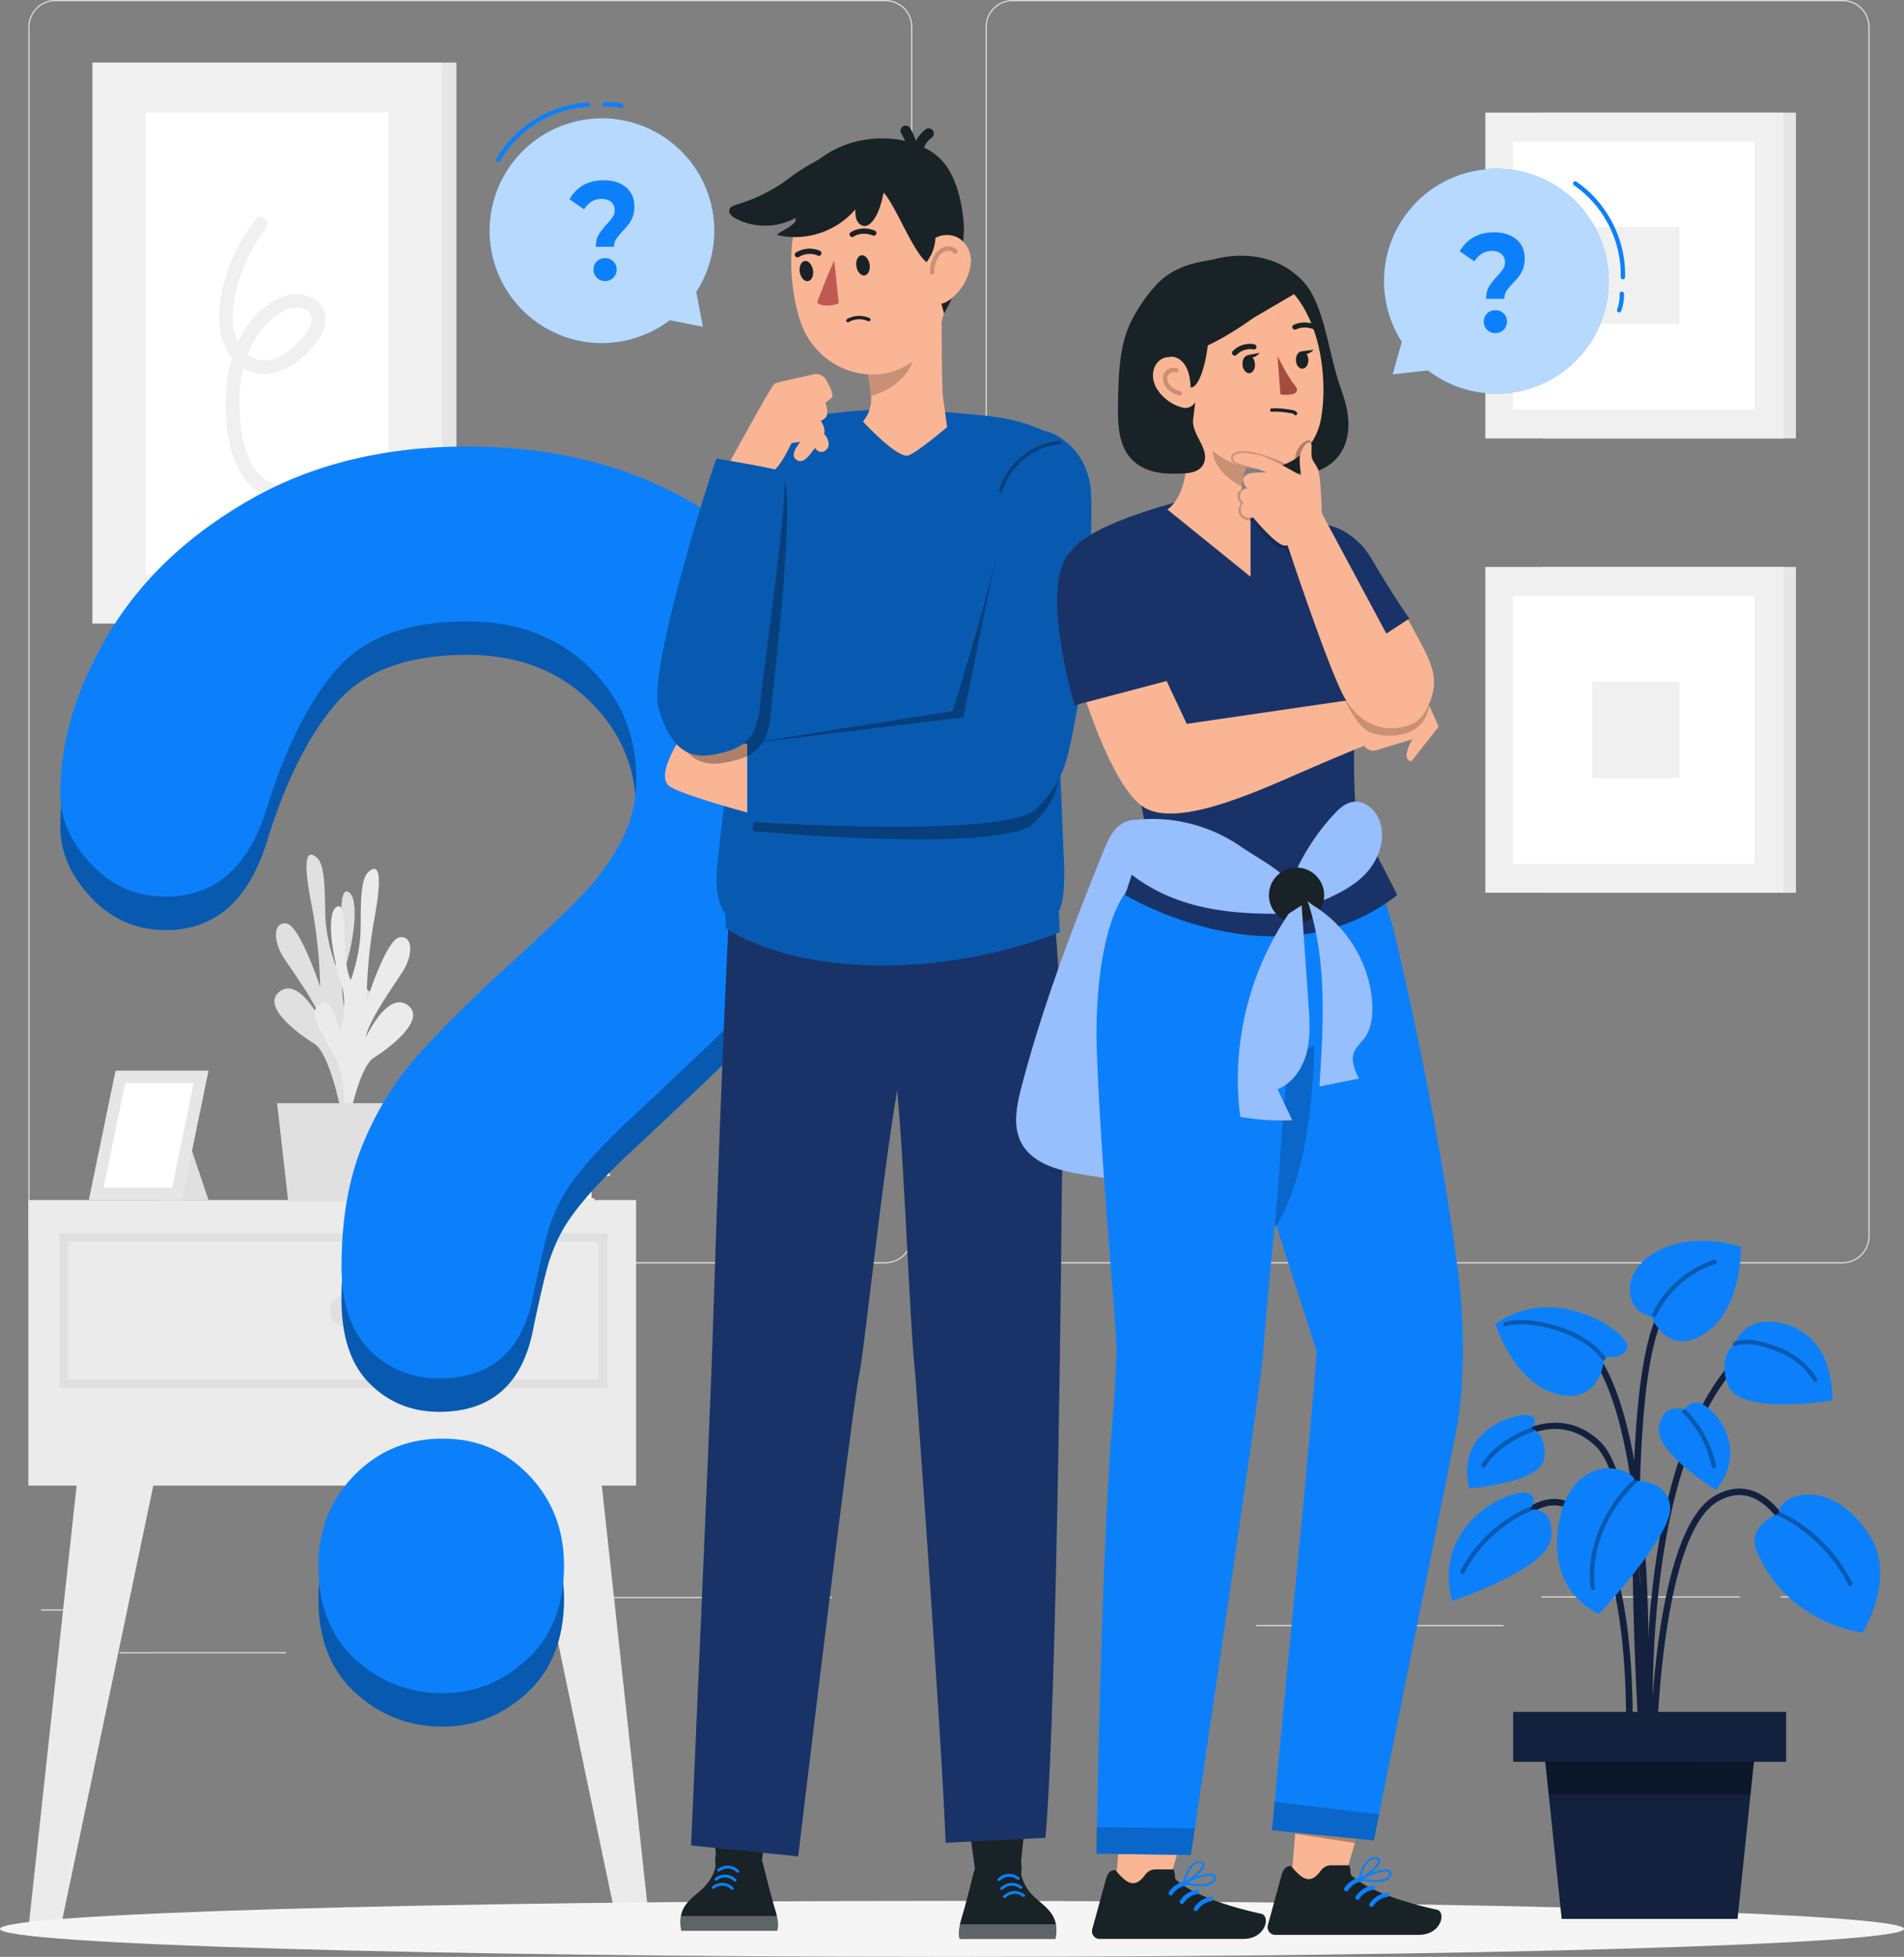 <svg xmlns="http://www.w3.org/2000/svg" width="218" height="224" fill="none"><rect width="100%" height="100%" fill="#808080" stroke="none"/><g clip-path="url(#a)"><path fill="#E0E0E0" d="M210.971 144.618h-95.042a3.086 3.086 0 0 1-3.081-3.082V3.082A3.086 3.086 0 0 1 115.929 0h95.042a3.086 3.086 0 0 1 3.081 3.082V141.53a3.086 3.086 0 0 1-3.081 3.082zM115.929.131a2.956 2.956 0 0 0-2.95 2.95v138.45a2.955 2.955 0 0 0 2.95 2.95h95.042a2.955 2.955 0 0 0 2.95-2.95V3.081a2.956 2.956 0 0 0-2.95-2.95zM101.373 144.618H6.331a3.086 3.086 0 0 1-3.081-3.082V3.082A3.086 3.086 0 0 1 6.331 0h95.042a3.086 3.086 0 0 1 3.082 3.082V141.53a3.086 3.086 0 0 1-3.082 3.082zM6.331.131a2.956 2.956 0 0 0-2.95 2.95v138.45a2.955 2.955 0 0 0 2.95 2.95h95.042a2.955 2.955 0 0 0 2.95-2.95V3.081a2.956 2.956 0 0 0-2.95-2.95zM13.162 184.233H4.717v.131h8.445zM95.268 182.808H67.121v.131h28.147zM32.749 189.118H13.686v.132H32.75zM199.202 182.739h-22.71v.132h22.71zM207.215 182.739h-3.328v.132h3.328zM172.153 186.016h-28.337v.131h28.337z"/><path fill="#E6E6E6" d="M52.262 7.163H18.199v64.22h34.063z"/><path fill="#F0F0F0" d="M50.59 7.163H10.58v64.22h40.01z"/><path fill="#fff" d="M44.485 12.869H16.658v52.809h27.827z"/><path fill="#F0F0F0" d="M29.305 25.1c-1.398 1.783-2.503 3.755-3.239 5.9s-1.22 4.586-.857 6.864c.31 1.94 1.462 3.823 3.329 4.6 2.003.837 4.106.038 5.715-1.24 1.494-1.189 3.418-3.266 2.919-5.348-.5-2.083-3.113-2.603-4.906-1.872-4.107 1.672-6.058 6.394-6.373 10.528-.332 4.37.378 11.574 5.779 12.542.993.179 1.42-1.341.42-1.52-3.849-.694-4.517-5.395-4.653-8.593-.153-3.56.578-7.373 3.202-9.965 1.025-1.01 2.866-2.398 4.348-1.536 1.715 1-.247 3.155-1.135 4.013-1.13 1.093-2.745 2.114-4.38 1.662-1.541-.426-2.44-1.978-2.708-3.46-.368-2.025.136-4.234.783-6.154a17.9 17.9 0 0 1 2.871-5.311c.62-.789-.489-1.914-1.115-1.115z"/><path fill="#E6E6E6" d="M205.629 12.89h-29.063v37.295h29.063z"/><path fill="#F0F0F0" d="M204.208 12.89h-34.142v37.295h34.142z"/><path fill="#fff" d="M200.906 16.202h-27.695v30.67h27.695z"/><path fill="#F0F0F0" d="M192.302 26h-9.995v11.07h9.995z"/><path fill="#E6E6E6" d="M205.629 64.9h-29.063v37.295h29.063z"/><path fill="#F0F0F0" d="M204.208 64.9h-34.142v37.295h34.142z"/><path fill="#fff" d="M200.906 68.212h-27.695v30.67h27.695z"/><path fill="#F0F0F0" d="M192.302 78.015h-9.995v11.07h9.995z"/><path fill="#EBEBEB" d="M72.827 137.372H3.25v32.683h69.577z"/><path fill="#EBEBEB" d="m8.94 168.509-5.69 52.288h3.66l10.953-52.204zM68.736 168.509l5.69 52.288h-3.66l-10.948-52.204z"/><path fill="#E0E0E0" d="m20.823 128.3 3.05 9.071H18.23z"/><path fill="#E6E6E6" d="M10.17 137.371h10.653l3.05-14.814H13.23z"/><path fill="#fff" d="m19.704 135.951 2.471-11.979h-7.834l-2.472 11.979z"/><path fill="#E0E0E0" d="M40.19 127.653a10.26 10.26 0 0 1 .278-8.451c2.23-4.154 2.882-5.18 1.383-6.042-1.498-.857-2.066 3.355-2.066 3.355a9.4 9.4 0 0 1-.21-5.932c.983-3.034 1.608-7.983.246-8.509-1.356-.526-.247 6.169-1.382 8.451a20 20 0 0 1-1.152-4.991c-.152-2.44.095-6.32-.968-7.315-1.067-.999-1.745-.32-.704 5.059a55.7 55.7 0 0 1 1.041 9.698s-2.314-7.052-3.865-7.263c-1.55-.21-1.55 2.077-.22 4.06s3.89 5.543 4.322 7.357c0 0-2.55-5.306-4.822-3.671s1.982 4.823 3.88 5.985c1.899 1.162 3.229 8.425 3.229 8.425l1.01-.221z"/><path fill="#EBEBEB" d="M38.654 129.331a10.3 10.3 0 0 0-.373-8.441c-2.287-4.154-2.94-5.143-1.525-6.016s2.109 3.324 2.109 3.324a9.46 9.46 0 0 0 .136-5.943c-1.025-3.018-1.703-7.951-.362-8.493 1.346-.542.33 6.153 1.524 8.425a19.9 19.9 0 0 0 1.094-5.001c.126-2.44-.168-6.321.889-7.331 1.051-1.01 1.745-.347.762 5.059a56.7 56.7 0 0 0-.93 9.697s2.229-7.078 3.78-7.315 1.578 2.067.263 4.06-3.823 5.543-4.154 7.425c0 0 2.466-5.348 4.764-3.754s-1.925 4.864-3.812 6.042c-1.883 1.178-3.129 8.482-3.129 8.482l-1.04-.22z"/><path fill="#E0E0E0" d="M47.41 126.281H31.725l1.272 11.222h13.15zM67.705 134.979v2.177h.352v.352H51.788c-.794 0-1.44-.647-1.44-1.441s.646-1.441 1.44-1.441h16.27v.353z"/><path fill="#fff" d="M67.706 134.979v2.177h.352v.352h-8.213c-.794 0-1.44-.647-1.44-1.441s.646-1.441 1.44-1.441h8.213v.353z" opacity=".3"/><path fill="#fff" d="M67.704 134.979v2.177h-7.86a1.094 1.094 0 0 1-1.116-1.073v-.016c0-.599.479-1.083 1.073-1.088z"/><path fill="#E0E0E0" d="M69.451 132.097v2.177h.352v.352H53.535c-.794 0-1.441-.646-1.441-1.44 0-.795.646-1.441 1.44-1.441h16.27v.352z"/><path fill="#E6E6E6" d="M69.45 132.097v2.177h.352v.352H61.59c-.794 0-1.44-.646-1.44-1.44 0-.795.646-1.441 1.44-1.441h8.213v.352z"/><path fill="#fff" d="M69.451 132.097v2.177h-7.86c-.6 0-1.084-.489-1.089-1.089 0-.599.478-1.083 1.073-1.088h7.876"/><path fill="#E0E0E0" d="M67.254 129.22v2.177h.352v.353H51.337c-.794 0-1.44-.647-1.44-1.441s.646-1.441 1.44-1.441h16.27v.352z"/><path fill="#E6E6E6" d="M67.253 129.22v2.177h.352v.353h-8.182c-.794 0-1.44-.647-1.44-1.441s.646-1.441 1.44-1.441h8.213v.352z"/><path fill="#fff" d="M67.254 129.22v2.177h-7.83a1.097 1.097 0 0 1-1.125-1.067v-.016a1.074 1.074 0 0 1 1.067-1.094h7.888"/><path stroke="#E0E0E0" stroke-miterlimit="10" d="M69.046 141.668H7.314v16.723h61.732z"/><path fill="#E0E0E0" d="M41.356 150.03c0 .988-.805 1.793-1.793 1.793a1.796 1.796 0 0 1-1.794-1.793c0-.989.805-1.794 1.794-1.794.988 0 1.793.805 1.793 1.794"/><path fill="#F5F5F5" d="M218 220.797c0 1.767-48.801 3.203-109.003 3.203C48.797 224 0 222.564 0 220.797s48.801-3.202 109.003-3.202 109.002 1.43 109.002 3.202z"/><path fill="#0C80FB" d="M50.658 197.643q-5.696 0-9.948-3.85-4.251-3.848-4.25-10.765.001-6.138 4.113-10.328c2.74-2.792 6.105-4.191 10.085-4.191s7.225 1.399 9.901 4.191q4.017 4.19 4.018 10.328 0 6.822-4.202 10.718-4.204 3.897-9.712 3.897zM6.91 94.612q0-9.016 5.547-18.27 5.552-9.25 16.19-15.324c7.093-4.049 15.375-6.074 24.835-6.074q13.185.002 23.288 5.075 10.096 5.079 15.601 13.81t5.505 18.979q0 8.069-3.139 14.141-3.139 6.075-7.461 10.486c-2.882 2.94-8.05 7.894-15.512 14.851q-3.09 2.944-4.958 5.169c-1.241 1.489-2.167 2.845-2.776 4.081a20 20 0 0 0-1.41 3.702c-.331 1.236-.836 3.403-1.498 6.5q-1.727 9.87-10.827 9.871c-3.155 0-5.805-1.078-7.96-3.229q-3.228-3.228-3.23-9.587 0-7.973 2.367-13.809 2.366-5.839 6.278-10.25c2.608-2.939 6.126-6.437 10.553-10.486 3.88-3.544 6.689-6.216 8.413-8.02a27.3 27.3 0 0 0 4.365-6.026q1.773-3.32 1.772-7.21 0-7.59-5.411-12.81c-3.607-3.477-8.26-5.223-13.96-5.223q-10.008 0-14.74 5.27-4.73 5.268-8.002 15.513c-2.061 7.152-5.974 10.723-11.737 10.723-3.396 0-6.262-1.246-8.597-3.749q-3.501-3.745-3.502-8.115z"/><g fill="#000" opacity=".3"><path d="M50.658 197.643q-5.696 0-9.948-3.85-4.251-3.848-4.25-10.765.001-6.138 4.113-10.328c2.74-2.792 6.105-4.191 10.085-4.191s7.225 1.399 9.901 4.191q4.017 4.19 4.018 10.328 0 6.822-4.202 10.718-4.204 3.897-9.712 3.897zM6.91 94.612q0-9.016 5.547-18.27 5.552-9.25 16.19-15.324c7.093-4.049 15.375-6.074 24.835-6.074q13.185.002 23.288 5.075 10.096 5.079 15.601 13.81t5.505 18.979q0 8.069-3.139 14.141-3.139 6.075-7.461 10.486c-2.882 2.94-8.05 7.894-15.512 14.851q-3.09 2.944-4.958 5.169c-1.241 1.489-2.167 2.845-2.776 4.081a20 20 0 0 0-1.41 3.702c-.331 1.236-.836 3.403-1.498 6.5q-1.727 9.87-10.827 9.871c-3.155 0-5.805-1.078-7.96-3.229q-3.228-3.228-3.23-9.587 0-7.973 2.367-13.809 2.366-5.839 6.278-10.25c2.608-2.939 6.126-6.437 10.553-10.486 3.88-3.544 6.689-6.216 8.413-8.02a27.3 27.3 0 0 0 4.365-6.026q1.773-3.32 1.772-7.21 0-7.59-5.411-12.81c-3.607-3.477-8.26-5.223-13.96-5.223q-10.008 0-14.74 5.27-4.73 5.268-8.002 15.513c-2.061 7.152-5.974 10.723-11.737 10.723-3.396 0-6.262-1.246-8.597-3.749q-3.501-3.745-3.502-8.115z"/></g><path fill="#0C80FB" d="M50.658 193.814q-5.696 0-9.948-3.849-4.251-3.849-4.25-10.765.001-6.139 4.113-10.329c2.74-2.792 6.105-4.191 10.085-4.191s7.225 1.399 9.901 4.191q4.017 4.19 4.018 10.329 0 6.822-4.202 10.717-4.204 3.897-9.712 3.897zM6.91 90.783q0-9.015 5.547-18.27 5.552-9.25 16.19-15.323c7.093-4.05 15.375-6.074 24.835-6.074q13.185.001 23.288 5.075Q86.866 61.269 92.371 70q5.505 8.73 5.505 18.978 0 8.069-3.139 14.141-3.139 6.076-7.461 10.486c-2.882 2.94-8.05 7.894-15.512 14.851q-3.09 2.944-4.958 5.17c-1.241 1.488-2.167 2.845-2.776 4.081a20 20 0 0 0-1.41 3.702c-.331 1.236-.836 3.402-1.498 6.5q-1.727 9.87-10.827 9.871c-3.155 0-5.805-1.078-7.96-3.229q-3.228-3.228-3.23-9.587 0-7.974 2.367-13.81c1.577-3.891 3.67-7.304 6.278-10.249q3.912-4.411 10.553-10.486c3.88-3.545 6.689-6.216 8.413-8.02a27.1 27.1 0 0 0 4.365-6.027q1.773-3.32 1.772-7.21 0-7.589-5.411-12.81c-3.607-3.476-8.26-5.222-13.96-5.222q-10.008 0-14.74 5.27-4.73 5.267-8.002 15.513c-2.061 7.152-5.974 10.723-11.737 10.723-3.396 0-6.262-1.247-8.597-3.75q-3.501-3.746-3.502-8.114zM178.962 21.835c-5.715-4.218-13.776-3.003-17.993 2.713-3.255 4.418-3.266 10.218-.473 14.578l-1.042 3.723 4.06-.442c.058.042.105.095.163.137 5.715 4.217 13.771 3.003 17.993-2.714 4.217-5.716 3.003-13.778-2.713-17.995z"/><path fill="#fff" d="M178.962 21.835c-5.715-4.218-13.776-3.003-17.993 2.713-3.255 4.418-3.266 10.218-.473 14.578l-1.042 3.723 4.06-.442c.058.042.105.095.163.137 5.715 4.217 13.771 3.003 17.993-2.714 4.217-5.716 3.003-13.778-2.713-17.995z" opacity=".7"/><path stroke="#0C80FB" stroke-linecap="round" stroke-linejoin="round" stroke-width=".5" d="M180.346 21.003c3.46 2.356 5.589 6.537 5.468 10.718M185.688 33.635a4.8 4.8 0 0 1-.305 1.878"/><path fill="#0C80FB" d="M170.487 32.82q.323-.55.946-1.22.456-.49.668-.82.215-.332.216-.758 0-.599-.41-.951-.412-.348-1.084-.347c-.447 0-.82.105-1.156.315q-.506.315-.852.884l-1.672-1.152a4.15 4.15 0 0 1 1.567-1.61q.987-.567 2.345-.567c1.062 0 1.908.268 2.55.794q.962.796.962 2.208c0 .442-.063.837-.184 1.168a3.3 3.3 0 0 1-.457.852q-.267.347-.7.804-.511.537-.746.9-.237.363-.237.883h-2.087q.001-.844.326-1.399zm-.221 4.928a1.29 1.29 0 0 1-.379-.936q.002-.554.374-.926c.247-.247.568-.373.951-.373.384 0 .705.126.952.373q.372.371.374.926c0 .368-.127.683-.379.936a1.29 1.29 0 0 1-.947.384q-.567 0-.946-.384M58.003 19.605c-3.76 6.032-1.914 13.968 4.117 17.728 4.66 2.903 10.438 2.45 14.566-.673l3.79.746-.756-4.012c.036-.058.084-.116.12-.174 3.76-6.032 1.915-13.967-4.117-17.727-6.03-3.76-13.965-1.915-17.725 4.117z"/><path fill="#fff" d="M58.003 19.605c-3.76 6.032-1.914 13.968 4.117 17.728 4.66 2.903 10.438 2.45 14.566-.673l3.79.746-.756-4.012c.036-.058.084-.116.12-.174 3.76-6.032 1.915-13.967-4.117-17.727-6.03-3.76-13.965-1.915-17.725 4.117z" opacity=".7"/><path stroke="#0C80FB" stroke-linecap="round" stroke-linejoin="round" stroke-width=".5" d="M57.066 18.29c2.077-3.633 6.079-6.09 10.254-6.294M69.24 11.975a4.6 4.6 0 0 1 1.893.157"/><path fill="#0C80FB" d="M68.551 26.862q.323-.55.947-1.22.456-.49.667-.82.214-.331.216-.758 0-.599-.41-.951-.411-.348-1.083-.347c-.447 0-.82.105-1.157.315q-.505.315-.852.884l-1.672-1.152q.583-1.04 1.567-1.61.987-.567 2.345-.567c1.062 0 1.909.268 2.55.794q.963.796.963 2.209c0 .441-.064.836-.184 1.167q-.19.505-.458.852-.267.347-.7.804a6.6 6.6 0 0 0-.746.9q-.237.363-.236.883H68.22q.001-.844.326-1.399zm-.22 4.928a1.29 1.29 0 0 1-.38-.936q.002-.555.374-.926c.247-.247.568-.373.952-.373q.578.001.952.373.372.371.373.926c0 .368-.126.683-.379.936a1.27 1.27 0 0 1-.946.384q-.568 0-.947-.384"/><path fill="#13213E" d="M188.469 199.557c-.011-.295-.994-29.365-5.721-33.962-4.601-4.47-9.875-.168-10.101.021l-.473-.568c.058-.052 6.015-4.911 11.089.021 4.943 4.807 5.905 33.263 5.947 34.472l-.741.021z"/><path fill="#13213E" d="M188.874 205.274c-.032-.348-3.234-34.903 9.385-49.381l.558.484c-12.41 14.241-9.239 48.481-9.207 48.823z"/><path fill="#13213E" d="m188.412 201.618-.736-.047c.026-.389 2.471-39.283-6.783-47.798l.499-.546c9.512 8.75 7.13 46.777 7.025 48.391z"/><path fill="#13213E" d="M189.616 201.592h-.741c.011-1.078.305-26.273 7.461-30.375 1.594-.915 3.15-1.062 4.633-.452 4.327 1.788 6.473 9.492 6.562 9.818l-.715.195c-.021-.079-2.14-7.678-6.131-9.33-1.257-.52-2.598-.383-3.981.411-6.793 3.891-7.088 29.475-7.088 29.733M186.829 201.613l-.736-.042c.01-.2 1.078-19.91-4.238-26.857-1.289-1.683-2.687-2.487-4.165-2.382-3.486.242-6.41 5.343-6.436 5.396l-.647-.363c.127-.226 3.145-5.496 7.031-5.769 1.735-.121 3.354.778 4.806 2.671 5.484 7.163 4.438 26.531 4.39 27.351z"/><path fill="#13213E" d="M187.997 204.295c-.147-1.914-3.476-46.924 2.387-54.855l.595.442c-5.7 7.715-2.277 53.893-2.246 54.361l-.736.058z"/><path fill="#0C80FB" d="M203.624 173.253s-3.744 1.383-2.471 4.359c3.58 8.388 12.109 9.277 12.109 9.277s4.002-6.337.721-11.265c-4.523-6.789-10.27-4.57-10.364-2.377zM187.271 169.498s3.744-.158 3.96 3.071c.21 3.229-8.113 12.164-8.113 12.164s-5.942-2.151-4.665-10.208c1.278-8.056 7.893-7.015 8.824-5.027zM189.085 150.682s-1.572-.195-2.166-1.61c-1.767-4.222 4.301-8.777 12.409-6.373 0 0 .216 7.136-4.148 9.949-4.365 2.814-6.095-1.972-6.095-1.972zM175.188 172.816s1.304-1.788-.668-1.967c-1.972-.173-10.511 3.65-8.266 12.411 0 0 10.984-3.581 11.363-7.252.379-3.665-2.429-3.197-2.429-3.197zM198.603 153.816s.494-1.625 2.355-2.304c1.862-.678 8.771-.252 8.866 8.788 0 0-10.632 1.767-11.947-1.678s.726-4.806.726-4.806M192.866 161.331s.715-1.241 2.083-.579c1.367.663 5.389 4.807 1.551 9.808 0 0-7.136-4.291-6.552-7.299.536-2.777 2.918-1.93 2.918-1.93M175.387 163.513s1.031-1.351-.478-1.52c-1.509-.168-8.271 1.636-6.699 8.388 0 0 8.24-.62 8.592-3.423s-1.415-3.45-1.415-3.45z"/><path fill="#13213E" d="M198.943 219.656h-20.139l-2.171-20.841h24.482z"/><path fill="#13213E" d="M204.503 195.96h-31.255v5.711h31.255z"/><path stroke="#000" stroke-linecap="round" stroke-linejoin="round" stroke-width=".5" d="M182.376 181.756c-.615-4.391 1.604-9.282 4.89-12.258M192.865 161.578a12.3 12.3 0 0 1 3.36 6.252M203.625 173.252c3.397 1.51 6.594 4.702 8.224 8.046M198.602 153.816c1.761-.505 3.349.037 5.058.689a8.62 8.62 0 0 1 4.175 3.418" opacity=".3"/><path fill="#0C80FB" d="M183.695 155.341s2.493.3 2.64-1.231c.147-1.53-8.245-7.472-15.128-2.555 0 0 2.119 6.815 7.162 8.056s5.326-4.27 5.326-4.27"/><path stroke="#000" stroke-linecap="round" stroke-linejoin="round" stroke-width=".5" d="M183.616 155.467c-2.624-3.523-9.06-4.67-11.253-3.876M175.461 163.634c-2.14.794-4.427 2.167-5.615 4.118M167.432 179.937a15.93 15.93 0 0 1 7.813-7.226M189.416 150.513c1.336-2.85 3.902-5.101 6.899-6.053" opacity=".3"/><path fill="#000" d="m176.934 201.671.389 3.739h23.104l.389-3.744z" opacity=".3"/><path fill="#192226" d="m109.717 199.93 2.05 15.04 4.901.248 1.588-14.499z"/><path fill="#192226" d="M120.843 221.954H109.88s-.237-.463.031-1.688c.042-.189.095-.4.168-.631q.002-.016.011-.032c.1-.336.221-.757.347-1.209.5-1.835 1.094-4.233 1.094-4.233s1.824-3.908 3.959-2.93c1.872.858 1.43 3.303 1.43 3.303s.184 1.436 1.604 2.703c.878.784 1.751 1.388 2.172 2.361.079.184.142.374.184.584 0 .026.01.052.016.079.089.468.084 1.02-.043 1.688z"/><path fill="#fff" d="M109.912 220.266c-.274 1.225-.032 1.688-.032 1.688h10.963c.127-.668.132-1.215.042-1.688z" opacity=".3"/><path fill="#0C80FB" d="M116.473 215.149c-.615-.478-1.425-.421-1.982.121-.147.147-.379-.084-.226-.231.694-.673 1.682-.716 2.44-.121.163.126-.069.357-.232.231M116.784 216.175c-.615-.479-1.425-.421-1.982.121-.147.147-.379-.085-.231-.227.694-.673 1.682-.715 2.439-.121.163.127-.068.358-.231.232zM117.094 217.116c-.615-.479-1.425-.421-1.982.121-.147.147-.379-.084-.226-.232.694-.673 1.683-.715 2.44-.12.163.126-.069.357-.232.231"/><path fill="#192226" d="m89.143 198.989-2.05 15.041-4.901.247-1.588-14.499z"/><path fill="#192226" d="M78.016 221.013h10.963s.237-.463-.031-1.688a7 7 0 0 0-.169-.631q-.001-.015-.01-.037c-.1-.336-.221-.757-.347-1.209-.5-1.836-1.094-4.234-1.094-4.234s-1.825-3.907-3.96-2.929c-1.871.857-1.43 3.303-1.43 3.303s-.184 1.435-1.603 2.703c-.878.783-1.751 1.388-2.172 2.361a3 3 0 0 0-.184.584c0 .026-.01.052-.016.079-.09.468-.084 1.02.042 1.688z"/><path fill="#fff" d="M88.943 219.325c.273 1.226.031 1.688.031 1.688H78.011c-.126-.668-.131-1.215-.042-1.688z" opacity=".3"/><path fill="#0C80FB" d="M82.385 214.208c.615-.478 1.425-.421 1.983.121.147.147.378-.084.23-.231-.693-.673-1.682-.715-2.439-.121-.163.126.069.357.231.231zM82.075 215.234c.615-.479 1.425-.421 1.982.121.147.147.379-.085.231-.232-.694-.673-1.682-.715-2.44-.121-.162.126.069.358.232.232zM81.766 216.175c.615-.479 1.424-.421 1.982.121.147.147.378-.084.226-.231-.694-.674-1.683-.716-2.44-.121-.163.126.069.357.226.231z"/><path fill="#193368" d="m120.455 101.185-22.8 1.357-13.95-2.409s-.947 15.929-2.14 53.788c-.258 8.256-2.44 57.326-2.44 57.326l12.262 1.252s6.09-50.895 7.02-55.339c.557-2.671 2.65-22.744 4.312-32.342.804 8.004 1.467 27.315 2.077 32.51 0 0 3.044 41.766 3.475 53.614l11.432-.568c1.409-16.265 1.887-75.517 1.887-75.517.789-12.41-1.13-33.672-1.13-33.672z"/><path fill="#0C80FB" d="M92.829 47.577c2.119-.132 7.561-1.247 15.385-.416 4.07.431 7.398.337 11.573 2.256l2.067 50.148c.031 4.144-.636 4.723-.636 4.723s.121 2.351.126 2.424c-13.75 5.317-29.583 4.97-38.343-.489.205.037 0-1.699 0-1.699s-1.32-1.335-.868-5.595c1.51-14.21 4.812-37.111 7.157-49.896.063-.315 3.213-1.44 3.533-1.462z"/><path fill="#000" d="M92.829 47.577c2.119-.132 7.561-1.247 15.385-.416 4.07.431 7.398.337 11.573 2.256l2.067 50.148c.031 4.144-.636 4.723-.636 4.723s.121 2.351.126 2.424c-13.75 5.317-29.583 4.97-38.343-.489.205.037 0-1.699 0-1.699s-1.32-1.335-.868-5.595c1.51-14.21 4.812-37.111 7.157-49.896.063-.315 3.213-1.44 3.533-1.462z" opacity=".3"/><path fill="#000" d="M118.284 52.168c-.542 0-2.75 5.122-4.16 11.332-1.409 6.21-5.042 17.896-5.042 17.896l-21.664 3.418-1.246 10.329s28.909 2.65 32.275-.973c3.365-3.624 2.445-4.318 3.665-10.76 1.088-5.742 1.667-20.162 1.493-23.99-.242-5.465-4.575-7.237-5.327-7.253z" opacity=".3"/><path fill="#FAB594" d="M77.705 84.815s-2.782 4.207-.926 5.274c1.851 1.068 8.797 2.924 8.797 2.924V85.14l-7.871-.32z"/><path fill="#0C80FB" d="M119.602 49.338c-.542 0-3.544 5.575-4.953 11.785-1.409 6.211-4.338 21.01-4.338 21.01l-24.735 3.002v8.903s29.83 2.072 33.195-1.55c3.365-3.624 3.444-5.465 4.664-11.902 1.089-5.742 1.667-20.162 1.494-23.99-.242-5.464-4.575-7.237-5.327-7.252z"/><path fill="#000" d="M119.602 49.338c-.542 0-3.544 5.575-4.953 11.785-1.409 6.211-4.338 21.01-4.338 21.01l-24.735 3.002v8.903s29.83 2.072 33.195-1.55c3.365-3.624 3.444-5.465 4.664-11.902 1.089-5.742 1.667-20.162 1.494-23.99-.242-5.464-4.575-7.237-5.327-7.252z" opacity=".3"/><path fill="#000" d="M114.76 56.26c.831-2.925 3.544-5.165 6.578-5.412.252-.021.252-.416 0-.395-3.213.263-6.073 2.598-6.957 5.701-.068.247.31.347.379.105" opacity=".3"/><path fill="#FAB594" d="M94.5 46.094s.395 1.204.111 1.593c-.284.39-.63.479-.63.479s.604.899.367 1.472c0 0 .91 1.02.368 1.715-.541.688-1.14.3-1.33 0s-1.01 1.819-2.045 1.361c-1.041-.462-.032-1.693.284-2.14l-1.01.153s-1.478 3.308-2.582 3.455-4.122-.163-4.39-1.462c0 0 4.71-8.614 5.037-8.803.242-.137 3.034-.747 4.49-1.063a1.3 1.3 0 0 1 1.378.573c.463.758 1.025 1.857.61 2.172l-.652.5"/><path fill="#000" d="M83.283 53.424c-.257.363-7.929 24.128-6.651 28.514 1.277 4.386 3.191 5.968 6.383 5.358s4.853-1.582 5.232-5.6c.384-4.018 3.092-26.326 1.22-27.488-.9-.558-6.184-.778-6.184-.778z" opacity=".3"/><path fill="#0C80FB" d="M82.043 52.494c-.257.362-7.929 24.127-6.657 28.513 1.278 4.386 3.192 5.969 6.384 5.359s4.853-1.583 5.232-5.6c.384-4.019 3.633-26.374 2.655-26.779-.978-.4-7.619-1.493-7.619-1.493z"/><path fill="#000" d="M82.043 52.494c-.257.362-7.929 24.127-6.657 28.513 1.278 4.386 3.192 5.969 6.384 5.359s4.853-1.583 5.232-5.6c.384-4.019 3.633-26.374 2.655-26.779-.978-.4-7.619-1.493-7.619-1.493z" opacity=".3"/><path fill="#FAB594" d="M108.449 48.886s-3.57 3.03-4.501 3.26c-1.252.31-5.137-3.875-5.137-3.875 1.54-2.004.793-3.54.446-5.843l9.823-9.487s-1.026-.026-1.031 0c-.252.826-.31 5.822-.131 12.143l.526 3.802z"/><path fill="#000" d="M104.246 41.966c-.825 1.609-2.644 2.855-4.474 3.355-.016-.168-.08-.416-.1-.584-.032-.263-.132-.657-.184-.93a13 13 0 0 0-.253-1.037c-.047-.131-.1-.1-.147-.231l-.1-.274 5.101-3.281c.536.215.831 1.672.168 2.976z" opacity=".2"/><path fill="#FAB594" d="M108.375 26.405c-.158-6.316-6.731-10.528-12.578-7.541-5.93 3.034-5.983 12.432-4.143 17.964 2.04 6.142 10.043 8.35 14.397 3.087 2.892-3.497 2.482-7.189 2.324-13.505z"/><path fill="#192226" d="M99.567 30.265c.1.636-.158 1.204-.573 1.267s-.836-.405-.941-1.041c-.1-.636.157-1.204.573-1.267.415-.064.836.404.941 1.04M93.085 30.917c.1.636-.158 1.204-.573 1.267-.416.063-.837-.405-.942-1.041-.1-.637.158-1.205.574-1.268s.835.405.94 1.042"/><path fill="#C15854" d="M95.514 29.792s-1.52 3.486-1.961 4.88c1.015.662 2.482.052 2.482.052l-.521-4.927z"/><path fill="#192226" d="M100.235 26.915a.32.32 0 0 1-.305.042c-1.225-.495-2.098.063-2.187.126a.302.302 0 0 1-.347-.494c.047-.032 1.204-.815 2.76-.19a.295.295 0 0 1 .168.39.34.34 0 0 1-.089.12zM91.165 29.429a.306.306 0 0 1-.016-.536c1.44-.832 2.676-.2 2.74-.18a.31.31 0 0 1 .13.41.297.297 0 0 1-.399.132c-.052-.026-1.01-.505-2.166.163a.29.29 0 0 1-.284.006z"/><path fill="#192226" d="M106.514 30.223s-.952-10.697-4.291-11.102-3.854 2.709-6.042 2.793-2.156-1.536-2.156-1.536c-1.272.91-2.134 3.518-3.023 5.532 0 0 .452-5.874 2.776-7.667 4.517-3.487 10.864-2.85 13.74-.195 2.824 2.609 2.855 8.262 2.855 8.262-.284 4.344-.605 6.779-2.287 9.566l-1.562-5.648z"/><path fill="#FAB594" d="M111.131 30.338c-.252 1.746-1.294 3.203-2.477 4.039-1.777 1.262-2.829-.731-2.965-2.798-.127-1.856.058-4.17 2.145-4.617 2.056-.436 3.586 1.378 3.297 3.37z"/><path stroke="#000" stroke-linecap="round" stroke-linejoin="round" stroke-width=".5" d="M109.376 28.787c-.321-.347-.873-.405-1.31-.221-.436.184-.757.563-.972.983a3.3 3.3 0 0 0-.363 1.636" opacity=".2"/><path fill="#192226" d="M104.937 21.446c-.479-1.457-1.441-2.825-2.845-3.435-.663-.289-1.393-.4-2.114-.457-1.92-.163-.647-.805-2.566-.647l-1.793.447c-1.362.542-3.875 1.977-5.037 2.877a18.8 18.8 0 0 1-6.184 3.165c-.379.11-.83.28-.894.668-.068.395.31.71.657.905 2.246 1.236 5.164 1.136 7.32-.253-.49 1.43-3.281 2.125-2.25 2.235 3.149.684 6.64-.515 8.702-2.992 0 .416 0 .847.163 1.23.163.385.541.71.957.68.336-.027.615-.27.83-.532.758-.915 1.031-2.125 1.289-3.287 1.346 1.425 3.36 6.758 4.911 7.957 2.655-3.55-.673-7.1-1.152-8.556zM97.18 36.86a2.46 2.46 0 0 1 2.193-.106c.095.042.21.026.268-.069.048-.084.027-.226-.068-.268a2.89 2.89 0 0 0-2.592.105c-.221.127-.021.469.2.342zM104.973 16.54a6.3 6.3 0 0 0-.768-1.868c-.163-.263-.536-.389-.809-.21-.274.179-.389.526-.211.81q.237.378.41.789l-.057-.142q.19.456.299.936c.069.3.432.51.726.415a.605.605 0 0 0 .415-.726z"/><path fill="#192226" d="M105.572 17.901c0-.063 0-.12.005-.184 0-.031-.005-.163.016-.184-.01.01-.021.126 0 .037 0-.026.011-.053.016-.079l.037-.179q.04-.179.105-.352a1 1 0 0 0 .026-.074c.032-.084.032-.031 0 .01.037-.036.053-.12.079-.162q.08-.158.174-.3c.031-.053.068-.1.105-.153.01-.015.068-.089.016-.02-.058.073.015-.022.031-.037a2.8 2.8 0 0 1 .452-.437c.058-.053-.115.084-.005.005.126-.094.226-.194.274-.352a.63.63 0 0 0-.058-.457c-.158-.248-.542-.41-.81-.21-.994.735-1.614 1.882-1.625 3.133 0 .31.274.605.589.59.316-.016.589-.258.589-.59z"/><path fill="#193368" d="M151.693 60.056s3.245.284 5.401 4.007c2.155 3.718 4.269 6.763 4.269 6.763l-6.972 4.649-2.698-15.414z"/><path fill="#97BEFD" d="M155.742 92.156c-.778-.52-1.772-.558-2.703-.568a103 103 0 0 0-20.864 1.93l-1.204.594c-.952-.552-2.219-.179-3.024.573-.799.758-1.236 1.81-1.646 2.824-3.56 8.814-6.946 17.723-9.349 26.92-.557 2.13-1.036 4.502.011 6.437 1.22 2.256 4.027 3.056 6.557 3.503 8.255 1.467 16.689 1.556 25.076 1.577 2.04 0 4.217-.037 5.9-1.194 2.35-1.619 2.908-4.801 3.181-7.641.999-10.381.91-20.872-.321-31.227-.163-1.393-.452-2.955-1.614-3.733z"/><path fill="#FAB594" d="m147.824 215.517 5.805.568 4.286-14.688-8.824-.962z"/><path fill="#192226" d="M154.47 213.524h-2.072c-.468 0-.904.237-1.178.615-1.193 1.631-2.093 1.015-3.391-.52-.826-.095-1.047.852-1.115 1.104l-1.546 5.632a.88.88 0 0 0 .61 1.094.7.7 0 0 0 .258.032h16.411c2.608 0 3.149-2.63 2.077-2.877-4.833-1.067-8.256-2.492-9.754-3.897-.279-.247.005-.431-.295-1.193z"/><path fill="#0C80FB" d="M158.96 215.128a.86.86 0 0 0 .352-.678.38.38 0 0 0-.168-.363c-.647-.458-3.239.752-3.528.894a.1.1 0 0 0-.068.068.117.117 0 0 0 .068.147 9.3 9.3 0 0 0 1.94.253c.489.047.983-.063 1.404-.316zm.021-.847a.15.15 0 0 1 .069.158.68.68 0 0 1-.258.494c-.589.442-2.009.253-2.771.111 1.072-.473 2.603-1.01 2.96-.757z"/><path fill="#0C80FB" d="M155.701 215.223c.778-.326 2.408-1.604 2.318-2.277-.015-.142-.115-.311-.468-.358-1.419-.163-2.029 2.388-2.029 2.498-.016.042 0 .089.031.121a.2.2 0 0 0 .079 0l.063.021zm1.808-2.43c.263.026.263.121.263.158.074.41-1.109 1.472-1.956 1.919.174-.594.694-2.082 1.594-2.082h.094z"/><path stroke="#0C80FB" stroke-linecap="round" stroke-linejoin="round" stroke-width=".5" d="M155.906 215.123a2.53 2.53 0 0 0-1.761 1.131M157.193 216.09a2.53 2.53 0 0 0-1.761 1.131M158.793 216.906c-.715.1-1.378.526-1.762 1.13"/><path fill="#000" d="m155.648 209.159-.526 1.804-6.825-1.052.121-1.477z" opacity=".3"/><path fill="#FAB594" d="m127.721 215.985 5.8.568 4.29-14.693-8.828-.957z"/><path fill="#192226" d="M134.362 213.992h-2.071c-.468 0-.905.237-1.178.616-1.194 1.63-2.093 1.015-3.392-.521-.825-.095-1.046.852-1.114 1.104l-1.546 5.633a.88.88 0 0 0 .867 1.125h16.411c2.608 0 3.15-2.629 2.077-2.877-4.832-1.067-8.255-2.492-9.754-3.896-.279-.247.005-.432-.294-1.194z"/><path fill="#0C80FB" d="M138.859 215.591a.87.87 0 0 0 .352-.679.38.38 0 0 0-.168-.362c-.647-.458-3.239.752-3.529.894a.11.11 0 0 0-.068.068.117.117 0 0 0 .068.147 9.3 9.3 0 0 0 1.941.253c.489.047.983-.063 1.404-.316zm.021-.847a.16.16 0 0 1 .068.158.68.68 0 0 1-.258.494c-.589.442-2.008.253-2.771.111 1.073-.474 2.603-1.01 2.961-.758z"/><path fill="#0C80FB" d="M135.599 215.686c.778-.326 2.408-1.604 2.319-2.277-.016-.142-.116-.311-.468-.358-1.42-.163-2.03 2.387-2.03 2.493-.016.042 0 .089.032.121a.2.2 0 0 0 .079 0l.063.021zm1.809-2.43c.263.026.263.121.263.158.073.41-1.11 1.472-1.956 1.919.173-.594.694-2.082 1.593-2.082h.095z"/><path stroke="#0C80FB" stroke-linecap="round" stroke-linejoin="round" stroke-width=".5" d="M135.803 215.591c-.716.1-1.378.526-1.762 1.13M137.092 216.559a2.53 2.53 0 0 0-1.762 1.13M138.689 217.374a2.53 2.53 0 0 0-1.761 1.13"/><path fill="#000" d="m128.189 210.379.127-1.478 7.23.726-.526 1.799" opacity=".3"/><path fill="#000" d="M158.877 104.014s-4.259 4.497-12.609 4.576-17.715-4.786-17.715-4.786l1.046-1.793 24.046 2.619 4.601-2.619.631 2.009z" opacity=".2"/><path fill="#0C80FB" d="M159.607 106.591s5.074 20.788 7.367 39.284c.699 5.637.831 13.178-.405 18.726l-9.27 46.078-11.663-1.167c1.835-19.873 4.385-44.385 5.116-54.813l-13.408-41.723 22.252-6.385z"/><path fill="#000" d="M144.541 135.409c-.037.195 5.774-23.575 5.774-23.575s1.561 19.4-4.28 28.661z" opacity=".2"/><path fill="#0C80FB" d="M127.536 160.51c.111-1.173.221-3.545.326-6.663h-.047c-.163-4.086-1.961-22.902-2.271-35.013-.032-7.736 1.225-13.142 2.849-15.924.085-.142.158-.274.232-.389.273-.447.436-.7.436-.7q.577.063 1.147.111l.42.031c14.203 1.052 24.619-4.554 24.619-4.554 1.688 2.971 2.508 2.356 4.364 9.182-1.235 1.778-5.021 12.222-12.114 14.557l-.826 9.66c-.315 5.964-.957 11.859-1.467 17.16l-.494 5.795a80 80 0 0 0-.074 1.125c-.2 3.319-8.282 57.463-8.282 57.463l-10.805-.157s.51-35.781 1.998-51.679z"/><path fill="#000" d="m157.903 207.687-.6 2.997-11.662-1.167.299-3.255zM136.345 212.346l.457-3.055-11.263-.137v3.035z" opacity=".2"/><path fill="#193368" d="m126.218 75.517-3.628-12.369c2.292-3.424 13.645-6.058 13.645-6.058l7.477.41s2.876.642 5.337 1.446c3.287 1.073 5.064 1.936 5.847 3.755 0 0 1.373 4.039.547 12.363-.226 2.288-.747 14.368-.105 18.301l4.648 9.093c-13.666 10.644-31.16 0-31.16 0 .615-1.878 1.967-6.043 2.24-7.878-.2-2.345-.857-3.881-1.851-7.983-.189-.794-2.666-10.312-2.997-11.08"/><path fill="#000" d="M127.637 79.95h.663l2.008-5.932-.883 13.431-1.851-7.03z" opacity=".2"/><path fill="#97BEFD" d="M141.981 96.847a17.85 17.85 0 0 0-11.684-3.03l-1.998 5.254c5.595 5.043 12.441 5.722 19.971 5.49 1.062-3.897-2.903-5.39-6.289-7.71z"/><path fill="#97BEFD" d="M157.728 93.465c-.552-1.03-1.677-1.856-2.834-1.677-.862.131-1.551.767-2.145 1.409a24.7 24.7 0 0 0-5.306 8.851l.442 2.513q1.167-.481 2.335-.957c2.208-.904 4.485-1.856 6.131-3.581 1.651-1.725 2.503-4.449 1.377-6.552z"/><path fill="#192226" d="M151.609 102.474a3.16 3.16 0 1 1-6.32 0 3.16 3.16 0 0 1 6.32 0"/><path fill="#97BEFD" d="M149.815 114.895q-.396-5.632-.784-11.265l-1.472.957c-4.606 6.727-6.62 15.183-5.553 23.266a28.2 28.2 0 0 0 5.953.383c-.563-1.183-1.12-2.371-1.683-3.555 1.735-.678 2.882-2.413 3.339-4.217.458-1.809.331-3.702.2-5.564zM156.204 118.86c.841-1.146.994-2.656.904-4.076-.283-4.506-2.892-8.803-6.756-11.138l-.631-.494c2.245 6.773 1.809 14.104 1.346 21.225l4.527-.916c-.463-.936-.941-2.008-.573-2.981.237-.626.778-1.078 1.178-1.62z"/><path fill="#192226" d="M144.348 35.46s1.241 13.741 1.925 17.69c2.155 2.583 10.69.716 7.351-8.366-1.762-4.796-1.914-10.854-5.243-13.326-4.674-3.465-4.033 4.002-4.033 4.002"/><path fill="#FAB594" d="M143.191 58.178c-.784-.784-1.136-1.593-.989-2.73.105-.872.384-1.782.72-2.666l-1.167-1.267-6.073-5.7c.289 3.944.994 10.265-2.014 12.516l9.517 7.693v-7.846z"/><path fill="#000" d="M142.176 55.712c-1.646-.9-3.47-2.493-3.328-4.397.063-.799.21-1.561.383-2.056l3.445 4.234c-.242.71-.342 1.151-.5 2.219" opacity=".2"/><path fill="#FAB594" d="M134.094 39.53c.768 6 .967 8.546 4.185 11.591 4.843 4.575 11.973 2.719 12.993-3.292.921-5.411-.494-14.31-6.494-16.623-5.91-2.282-11.457 2.33-10.684 8.325"/><path fill="#000" d="M147.25 53.093c-4.748-2.162-6.609-1.578-6.262-.379.158.547 2.298.884 2.298.884s.478.047.71.063c.205.015.336.131.326.136-.163.169 2.771-.5 2.928-.71z" opacity=".2"/><path fill="#000" d="M150.215 50.606s-.226-.295-.615-.158c-.39.137-1.294.857-1.299 2.082 0 0 .489-.31 1.036-.825.347-.326.883-1.1.883-1.1z" opacity=".3"/><path fill="#192226" d="M142.26 41.644c0 .563.331 1.047.725 1.073.395.026.71-.41.705-.973s-.331-1.046-.726-1.072-.709.41-.704.972M148.381 41.119c-.027.547.268 1.03.662 1.078.389.052.731-.353.757-.9.027-.546-.268-1.03-.662-1.078-.389-.052-.731.353-.757.9M141.355 40.719a.29.29 0 0 0 .211-.079c.888-.9 1.945-.647 1.956-.647a.27.27 0 0 0 .336-.215.33.33 0 0 0-.237-.363c-.057-.016-1.382-.331-2.481.783-.111.11-.106.3.015.421.058.058.132.09.2.095zM150.831 37.795a.27.27 0 0 0 .163-.137c.068-.142 0-.316-.147-.39-1.52-.73-2.703-.099-2.75-.067a.27.27 0 0 0-.095.389.324.324 0 0 0 .415.11c.048-.026.973-.505 2.177.079a.31.31 0 0 0 .237.016M138.837 29.723c-2.067.341-3.365.636-4.995 1.656-1.631 1.02-3.371 3.497-4.317 5.39-1.352 2.698-1.452 6.006-1.515 9.156-.042 2.072-.031 4.323 1.02 5.964.705 1.099 1.804 1.756 2.934 2.061 1.126.305 2.293.284 3.45.247.951-.026 2.114-.231 2.466-1.293.557-1.678-1.541-3.235-1.257-5.007"/><path fill="#FAB594" d="M132.453 44.5c.757 1.21 1.94 1.94 3.008 2.167 1.609.342 2.334-2.25 1.735-3.823-.542-1.42-2.14-2.314-3.681-1.946-1.514.363-1.924 2.22-1.062 3.602"/><path fill="#A24E3F" d="M146.273 40.74s1.025 2.219 2.135 3.586c.194.237.094.6-.195.715-.731.3-1.614.085-1.614.085l-.331-4.386z"/><path fill="#192226" d="m142.844 40.65 1.393-.262s-.804.994-1.393.263M148.996 40.22l1.409-.18s-.862.947-1.409.18M132.469 36.244c-.815 1.178.81 4.606.81 4.606s2.887-.857 3.044 3.492c1.062.179 2.261-3.886 2.088-7.967-.216-2.303-4.496-2.214-5.937-.131z"/><path stroke="#000" stroke-linecap="round" stroke-linejoin="round" stroke-width=".5" d="M134.666 42.396c-.51-.194-1.041.142-1.209.563-.205.51.079 1.694 1.641 2.067" opacity=".2"/><path fill="#192226" d="M149.484 32.894c-1.273-2.645-6.457-5.106-12.42-2.55-5.39 2.303-7.677 10.207-3.781 10.501 3.897.295 10.164-4.417 10.164-4.417l6.042-3.534z"/><path fill="#FAB594" d="m157.297 79.971 6.068.142 1.351 3.087-3.118 3.95s-.746-.048-.499-1.089c.189-.805.625-1.436.625-1.436l-4.143 1.247a1.253 1.253 0 0 1-1.614-1.152l-.19-4.77z"/><path fill="#FAB594" d="M121.805 68.896s-.221 2.982 1.004 6.747c1.225 3.76 4.265 13.8 7.867 16.565 3.601 2.767 12.73-1.367 18.209-3.76 5.426-2.366 8.318-3.502 8.413-3.518l-1.52-4.975-19.902 2.903-8.539-18.174s-6.132-.053-5.532 4.222z"/><path fill="#000" d="M153.779 79.571s1.42 3.703 3.203 4.318 6.309.789 6.709-3.476l-9.906-.842z" opacity=".2"/><path fill="#193368" d="M122.589 63.148c-3.733 3.613.442 17.586.442 17.586l11.925-3.145s-2.834-10.528-5.684-13.179c-2.413-2.235-4.632-3.308-6.683-1.262"/><path fill="#192226" d="M145.61 47.13a9.4 9.4 0 0 1 2.066.152c.132.026.405.026.484.158.132.216.473.016.342-.2-.116-.184-.284-.252-.489-.29-.268-.052-.537-.1-.805-.13a10 10 0 0 0-1.593-.074c-.252.005-.252.4 0 .394z"/><path fill="#000" d="M142.175 56.027s-.626.205-.479.884c.153.678.389.762.389.762s-.688.742.09 1.557c0 0 .436.452 1.288.331 0 0 1.83 3.066 3.313 3.182l.452.084 4.254 8.919-4.507-16.04-4.795.316z" opacity=".2"/><path fill="#FAB594" d="M151.34 58.757s-.105-4.35-.442-5.07c-.336-.72-.741-.936-.741-1.725s.142-1.414-.31-1.32c-.458.095-.889.936-1.01 1.557-.121.626.142 2.277.142 2.277s-3.428-2.062-4.795-2.377c-1.142-.258-2.493-.452-2.929.074-.184.226-.084.573.168.715.205.116.542.252 1.104.389 1.893.457 2.519.815 2.519.815s-1.825-.095-2.303.242c-.479.337-.458.573-.337.957s.431.647.431.647-.599-.19-.815.573c-.215.768.384 1.03.384 1.03s-.573.553-.242 1.247c.337.694 1.32.458 1.32.458s2.566 3.118 3.549 3.192c.984.073 2.256-.626 2.156-.626s2.277-2.76 2.277-2.76l-.137-.306z"/><path fill="#FAB594" d="M147.359 62.238s4.806 14.551 6.626 17.707c1.819 3.155 4.885 4.18 7.85 2.85.71-.321 1.273-1.11 1.714-2.062 1.341-2.876.395-4.754-1.104-7.551l-1.225-2.283-2.487 1.63-7.54-14.056-3.828 3.765z"/></g><defs><clipPath id="a"><path fill="#fff" d="M0 0h218v224H0z"/></clipPath></defs></svg>
